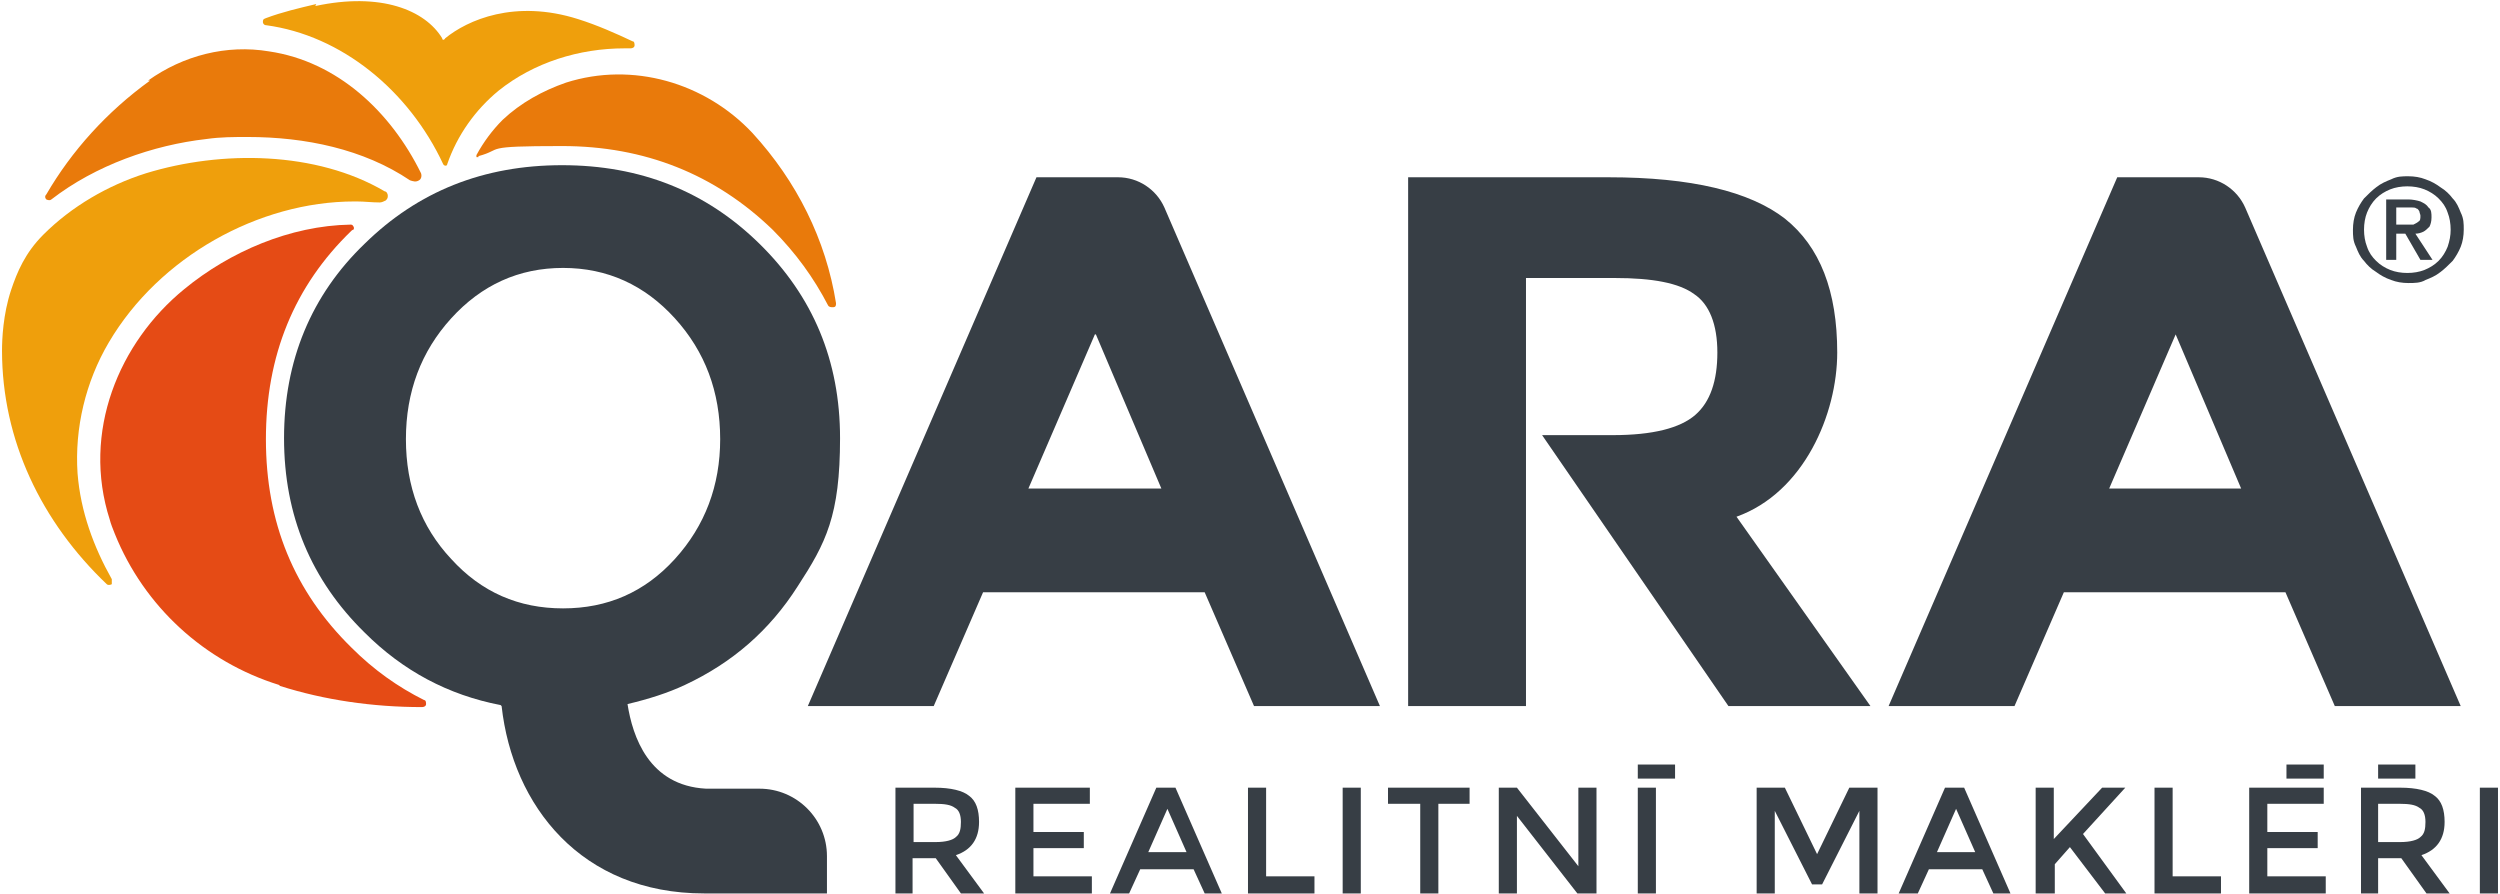 <?xml version="1.0" encoding="UTF-8"?>
<svg id="Vrstva_1" xmlns="http://www.w3.org/2000/svg" version="1.1" viewBox="0 0 248.2 88.8">
  <!-- Generator: Adobe Illustrator 29.1.0, SVG Export Plug-In . SVG Version: 2.1.0 Build 142)  -->
  <defs>
    <style>
      .st0, .st1 {
        fill: #373e45;
      }

      .st2 {
        fill: #ef9f0c;
      }

      .st2, .st3, .st4, .st1 {
        fill-rule: evenodd;
      }

      .st3 {
        fill: #e97a0b;
      }

      .st4 {
        fill: #e54b15;
      }
    </style>
  </defs>
  <path class="st0" d="M216,33.2l-6.6,15.3h13.1l-6.5-15.3ZM108.7,33.2l-6.6,15.3h13.2l-6.5-15.3ZM200,70.1h-12.5l22.7-52.5h8.1c2,0,3.8,1.2,4.6,3l21.4,49.5h-12.5l-4.9-11.3h-22l-4.9,11.3ZM151.5,70.1h-11.7V17.6h19.9c8.2,0,14,1.4,17.5,4.1,3.5,2.8,5.2,7.2,5.2,13.3s-3.3,13.9-10,16.3l13.3,18.8h-14.1l-18.5-26.9h7c4,0,6.7-.7,8.2-2,1.5-1.3,2.2-3.4,2.2-6.2s-.8-4.8-2.3-5.8c-1.5-1.1-4.1-1.6-7.9-1.6h-8.8v42.5ZM92.7,70.1h-12.5l22.7-52.5h8.1c2,0,3.8,1.2,4.6,3l21.4,49.5h-12.5l-4.9-11.3h-22l-4.9,11.3Z"/>
  <path class="st0" d="M237.9,22.4v-1.8h1.2c.1,0,.3,0,.4,0,.1,0,.3,0,.4.1.1,0,.2.1.3.3,0,.1.1.3.1.4,0,.3,0,.5-.2.6-.1.1-.3.2-.5.3-.2,0-.4,0-.6,0h-1.2ZM236.9,25.8h1v-2.6h.9l1.5,2.6h1.2l-1.7-2.6c.3,0,.6-.1.8-.2.2-.1.4-.3.6-.5.1-.2.2-.5.2-.9,0-.4,0-.8-.3-1-.2-.3-.4-.4-.8-.6-.3-.1-.8-.2-1.2-.2h-2.2s0,6,0,6ZM234.7,22.8c0-.6.1-1.2.3-1.7.2-.5.5-1,.9-1.4.4-.4.9-.7,1.4-.9.5-.2,1.1-.3,1.7-.3.6,0,1.2.1,1.7.3.5.2,1,.5,1.4.9.4.4.7.8.9,1.4.2.5.3,1.1.3,1.7,0,.6-.1,1.1-.3,1.7-.2.5-.5,1-.9,1.4-.4.4-.9.7-1.4.9-.5.2-1.1.3-1.7.3-.6,0-1.2-.1-1.7-.3-.5-.2-1-.5-1.4-.9-.4-.4-.7-.8-.9-1.4-.2-.5-.3-1.1-.3-1.7ZM233.6,22.8c0,.6,0,1.1.3,1.7.2.5.4,1,.8,1.4.3.4.7.8,1.2,1.1.4.3.9.6,1.5.8.5.2,1.1.3,1.7.3.6,0,1.2,0,1.7-.3.5-.2,1-.4,1.5-.8.4-.3.8-.7,1.2-1.1.3-.4.6-.9.8-1.4.2-.5.3-1.1.3-1.7,0-.6,0-1.1-.3-1.7-.2-.5-.4-1-.8-1.4-.3-.4-.7-.8-1.2-1.1-.4-.3-.9-.6-1.5-.8-.5-.2-1.1-.3-1.7-.3-.6,0-1.1,0-1.7.3-.5.2-1,.4-1.5.8-.4.3-.8.7-1.2,1.1-.3.4-.6.9-.8,1.4-.2.5-.3,1.1-.3,1.7Z"/>
  <path class="st1" d="M162.6,77.3h3.7v-1.4h-3.7v1.4ZM227,77.3h3.7v-1.4h-3.7v1.4ZM236.1,77.3h3.7v-1.4h-3.7v1.4ZM93,79.8h-2.3v3.8h2.2c1,0,1.7-.2,2-.5.4-.3.5-.8.5-1.5s-.2-1.2-.6-1.4c-.4-.3-1-.4-2-.4ZM238.4,79.8h-2.3v3.8h2.2c1,0,1.7-.2,2-.5.4-.3.5-.8.5-1.5s-.2-1.2-.6-1.4c-.4-.3-1-.4-2-.4ZM117.8,84.6l-1.9-4.3-1.9,4.3h3.8ZM196.1,84.6l-1.9-4.3-1.9,4.3h3.8ZM203.9,88.7h-1.8v-10.5h1.8v5.1l4.8-5.1h2.3l-4.2,4.6,4.3,5.9h-2.1l-3.5-4.6-1.5,1.7v2.9ZM236.2,88.7h-1.8v-10.5h3.9c1.6,0,2.8.3,3.4.8.7.5,1,1.4,1,2.6,0,1.7-.8,2.8-2.3,3.3l2.8,3.8h-2.3l-2.5-3.5h-2.3v3.5ZM90.7,88.7h-1.8v-10.5h3.9c1.6,0,2.8.3,3.4.8.7.5,1,1.4,1,2.6,0,1.7-.8,2.8-2.3,3.3l2.8,3.8h-2.3l-2.5-3.5h-2.3v3.5ZM146,79.8h-3.2v8.9h-1.8v-8.9h-3.2v-1.6h8.1v1.6ZM230.7,79.8h-5.6v2.8h5v1.6h-5v2.8h5.8v1.7h-7.6v-10.5h7.4v1.7ZM108.2,79.8h-5.6v2.8h5v1.6h-5v2.8h5.8v1.7h-7.6v-10.5h7.4v1.7ZM215.7,87h4.8v1.7h-6.6v-10.5h1.8v8.8ZM125.7,87h4.8v1.7h-6.6v-10.5h1.8v8.8ZM133.3,88.7h1.8v-10.5h-1.8v10.5ZM246.2,88.7h1.8v-10.5h-1.8v10.5ZM162.6,88.7h1.8v-10.5h-1.8v10.5ZM150.6,88.7h-1.8v-10.5h1.8l6.1,7.8v-7.8h1.8v10.5h-1.9l-6-7.7v7.7ZM199.8,88.7h-1.9l-1.1-2.4h-5.3l-1.1,2.4h-1.9l4.6-10.5h1.9l4.6,10.5ZM121.5,88.7h-1.9l-1.1-2.4h-5.3l-1.1,2.4h-1.9l4.6-10.5h1.9l4.6,10.5ZM176.2,88.7h-1.8v-10.5h2.8l3.2,6.6,3.2-6.6h2.8v10.5h-1.8v-8.2l-3.7,7.3h-1l-3.7-7.3v8.2Z"/>
  <path class="st0" d="M71.5,43.6c0-4.7-1.5-8.7-4.5-12s-6.7-5-11.1-5-8.1,1.7-11.1,5c-3,3.3-4.5,7.3-4.5,12s1.5,8.7,4.5,11.9c3,3.3,6.7,4.9,11.1,4.9s8.1-1.6,11.1-4.9c3-3.3,4.5-7.3,4.5-11.9ZM49.7,70c-5.2-1-9.7-3.4-13.5-7.2-5.3-5.2-8-11.6-8-19.3s2.7-14.2,8-19.3c5.3-5.2,11.8-7.8,19.6-7.8s14.3,2.6,19.6,7.8c5.3,5.2,8,11.6,8,19.3s-1.4,10.4-4.2,14.7c-2.8,4.4-6.5,7.6-11.2,9.8-1.7.8-3.6,1.4-5.7,1.9.5,3.2,2.1,8.1,7.8,8.4,0,0,2.5,0,5.3,0,3.7,0,6.7,3,6.7,6.7v3.7h-12.2c-12.2,0-19-8.7-20.1-18.6Z"/>
  <path class="st4" d="M27.7,68c-7.4-2.3-13.4-7.8-16.3-15-.2-.5-.4-1-.5-1.4-2.8-8.7.9-17.6,7.4-22.9,4.5-3.7,10.5-6.3,16.5-6.4.1,0,.2,0,.3.2s0,.2,0,.3c0,0-.1,0-.2.1-5.7,5.5-8.5,12.4-8.5,20.7s2.8,15.1,8.5,20.7c2.2,2.2,4.6,3.9,7.2,5.2.2,0,.2.3.2.4,0,.2-.2.3-.4.3,0,0,0,0,0,0-4.9,0-9.7-.7-14.1-2.1Z"/>
  <path class="st3" d="M14.7,8c3.5-2.5,7.8-3.6,12-2.9h0c6.8,1,12.1,6,15.1,12.1.1.3,0,.6-.2.7,0,0,0,0,0,0-.3.2-.6.1-.9,0-4.6-3.1-10.4-4.3-16.1-4.3-1.4,0-2.7,0-4.1.2-5.3.6-11,2.6-15.4,6-.1.1-.3.1-.5,0-.1-.1-.2-.3,0-.5,2.5-4.3,6-8.2,10.3-11.3ZM47.5,15.6c0,0-.2,0-.2,0,0,0,0-.1,0-.2.7-1.3,1.6-2.5,2.6-3.5,1.8-1.7,4-2.9,6.3-3.7,6.6-2.1,13.8,0,18.5,5,4.4,4.8,7.3,10.6,8.3,16.9,0,.2,0,.4-.3.4-.2,0-.4,0-.5-.2-1.4-2.7-3.2-5.2-5.5-7.5-5.7-5.5-12.7-8.3-20.9-8.3s-5.7.3-8.3,1Z"/>
  <path class="st2" d="M31.3.6c6.5-1.4,10.9.4,12.6,3.2,0,.2.2.2.3,0,2.2-1.8,6.9-3.9,13.2-1.9,1.9.6,3.7,1.4,5.4,2.2.2,0,.2.3.2.4,0,.2-.2.3-.4.3-.2,0-.4,0-.6,0-4.5,0-9,1.4-12.5,4.2-2.3,1.9-4.1,4.4-5.1,7.3,0,.2-.3.2-.4,0-3.4-7.3-10.1-12.8-17.6-13.8-.2,0-.3-.2-.3-.3,0-.2,0-.3.3-.4,1.6-.6,3.3-1,5-1.4ZM.2,34.8c0-1.1.1-3.6.9-6,.6-1.8,1.4-3.7,3.2-5.5,2.8-2.8,6.4-4.9,10.2-6.1,7.5-2.3,16.9-2.2,23.7,1.8.2,0,.3.3.3.4,0,.2,0,.3-.2.5,0,0,0,0,0,0-.2.1-.4.2-.6.2-.8,0-1.5-.1-2.3-.1,0,0-.2,0-.2,0-9.5,0-19.4,5.5-24.4,14-2.3,3.9-3.4,8.5-3.1,13,.3,3.8,1.6,7.3,3.4,10.5,0,.2,0,.4,0,.5-.2.1-.4.1-.5,0C4.1,51.8.2,43.7.2,34.8Z"/>
</svg>
